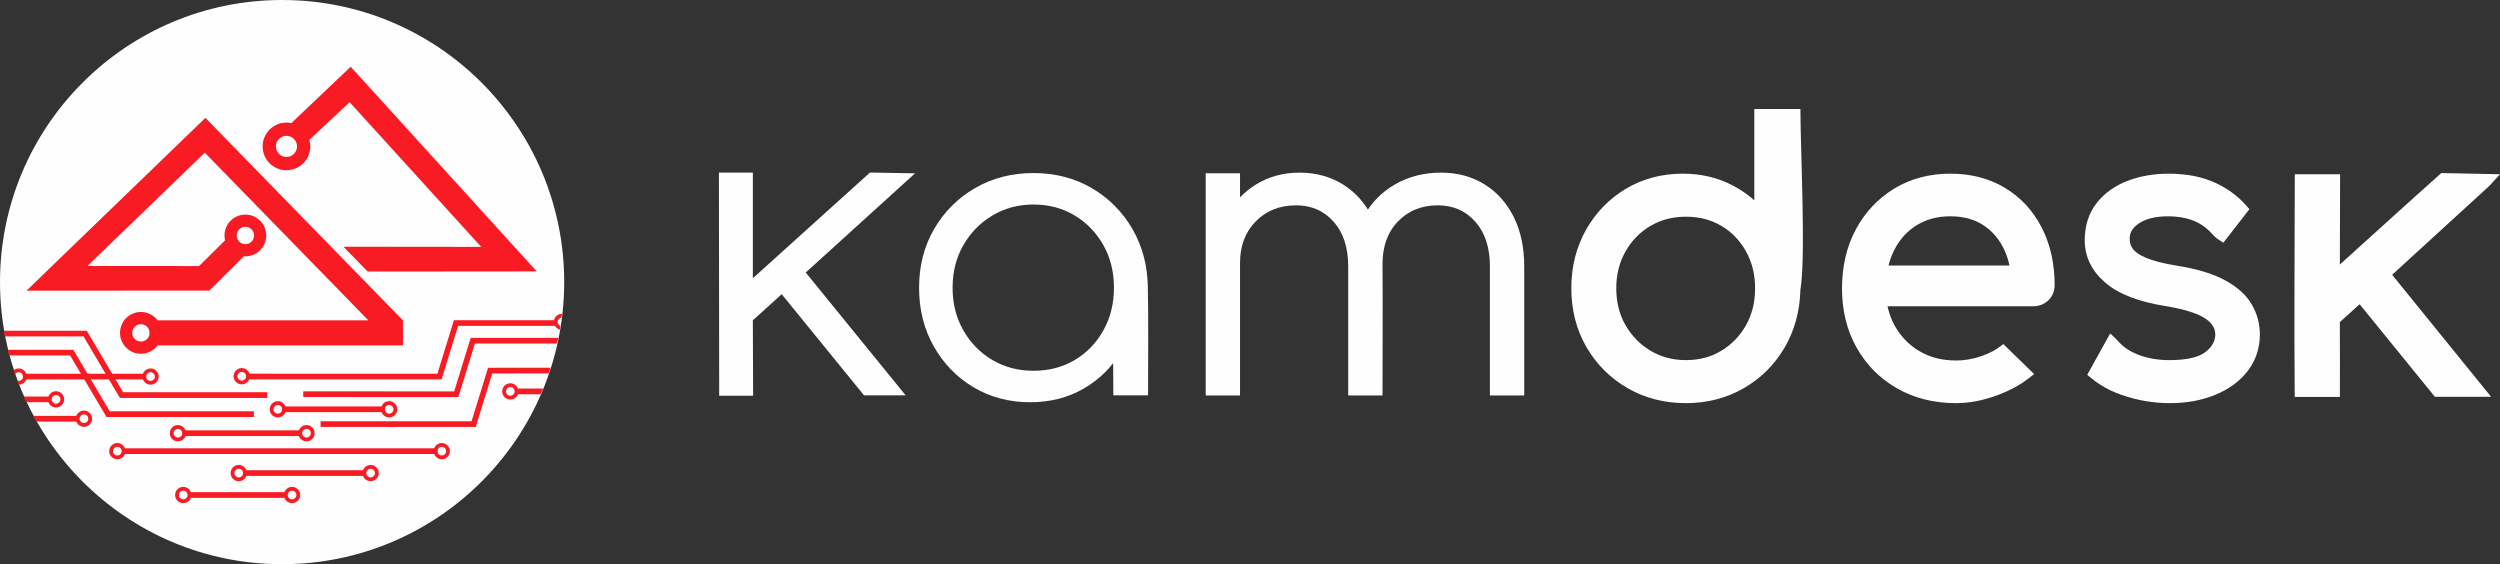 <?xml version="1.0" encoding="UTF-8"?>
<!DOCTYPE svg PUBLIC "-//W3C//DTD SVG 1.1//EN" "http://www.w3.org/Graphics/SVG/1.1/DTD/svg11.dtd">
<!-- Creator: CorelDRAW 2021.5 -->
<svg xmlns="http://www.w3.org/2000/svg" xml:space="preserve" width="130.751mm" height="29.508mm" version="1.1" style="shape-rendering:geometricPrecision; text-rendering:geometricPrecision; image-rendering:optimizeQuality; fill-rule:evenodd; clip-rule:evenodd"
viewBox="0 0 13077.5 2951.35"
 xmlns:xlink="http://www.w3.org/1999/xlink"
 xmlns:xodm="http://www.corel.com/coreldraw/odm/2003">
 <rect x="0" y="0" width="13077.5" height="2951.35" fill="#333333" stroke="none"/>
 <defs>
  <style type="text/css">
   <![CDATA[
    .fil1 {fill:#FEFEFE}
    .fil2 {fill:#F91B24}
    .fil0 {fill:#FEFEFE}
   ]]>
  </style>
 </defs>
 <g id="Слой_x0020_1">
  <g id="_2411087159520">
   <path class="fil0" d="M12239.82 1383.77c176.82,-159.44 352.98,-320.18 530.75,-478.46l306.94 6.06 -51.59 56.73 -6.02 6.14 -506.49 463.18 517.66 638.26 -294.14 0 -393.62 -484.27 -103.65 93.64c0.23,130.41 1.42,260.95 0.31,391.36l-236.2 0c-3.54,-387.78 -0.08,-776.9 0.36,-1164.82l236.91 0 -1.21 472.19 0 -0.01zm-3421.03 725.08c-55.9,0 -109.55,-6.59 -160.74,-19.75 -51.31,-13.21 -99.63,-32.95 -144.89,-59.15 -22.54,-13.05 -43.99,-27.38 -64.22,-42.84 -20.58,-15.74 -39.75,-32.49 -57.42,-50.17 -17.68,-17.67 -34.43,-36.84 -50.17,-57.42 -15.47,-20.21 -29.8,-41.68 -42.88,-64.26 -13.24,-22.86 -24.81,-46.38 -34.62,-70.49 -9.88,-24.3 -18.15,-49.33 -24.68,-74.96 -6.49,-25.5 -11.4,-51.95 -14.69,-79.2 -3.26,-27.1 -4.91,-54.8 -4.91,-82.97 0,-27.82 1.61,-55.19 4.79,-82.05 3.19,-26.86 8,-53.03 14.31,-78.41 6.26,-25.05 14.27,-49.86 24.01,-74.36 9.76,-24.57 20.94,-48.05 33.46,-70.26 12.57,-22.32 26.5,-43.79 41.71,-64.25 15.14,-20.37 31.42,-39.58 48.8,-57.47 17.12,-17.67 35.71,-34.43 55.62,-50.16 19.82,-15.64 40.69,-30.04 62.38,-43 21.91,-13.11 44.79,-24.68 68.47,-34.67 23.77,-10.01 48.03,-18.3 72.65,-24.8 25.11,-6.63 50.76,-11.59 76.75,-14.84 26.11,-3.27 52.92,-4.91 80.23,-4.91 47.93,0 93.73,5.17 137.37,15.44 43.79,10.31 85.4,25.89 124.69,46.62 35.18,18.54 67.28,39.85 96.25,63.8l15.79 13.6 0 -477.88 241.13 0c0,215.88 29.26,774.25 -0.15,946.44 -0.73,28.17 -2.99,55.31 -6.71,81.31 -3.72,26.11 -9.14,51.99 -16.09,77.44 -7.06,25.87 -15.54,50.5 -25.27,73.74 -10.02,23.89 -21.62,47.07 -34.69,69.46 -12.82,21.97 -27.17,43.27 -42.96,63.76 -15.42,20.03 -32.12,39 -49.97,56.75 -17.9,17.81 -36.93,34.39 -56.94,49.63 -19.85,15.1 -41.25,29.28 -63.99,42.39 -45.04,25.92 -92.91,45.43 -143.51,58.37 -50.71,13.01 -103.73,19.52 -158.94,19.52l0.01 0zm0 -225.12c17.7,0 34.85,-1.05 51.33,-3.11 16.65,-2.07 32.61,-5.14 47.79,-9.18 15.5,-4.1 30.41,-9.2 44.52,-15.18 13.88,-5.88 27.86,-13.08 41.74,-21.46 13.71,-8.27 26.66,-17.23 38.7,-26.81 12.19,-9.68 23.65,-20.07 34.29,-31.05 10.85,-11.22 20.94,-23.13 30.21,-35.61 9.19,-12.39 17.85,-25.81 25.93,-40.13 7.64,-13.32 14.55,-27.88 20.72,-43.54 6,-15.1 11.01,-30.66 14.91,-46.5 3.93,-15.95 6.94,-32.62 8.94,-49.94 1.98,-17.02 2.99,-34.93 2.99,-53.59 0,-18.21 -1,-35.77 -2.99,-52.64 -1.98,-17.2 -5.01,-33.73 -8.94,-49.65 -3.92,-15.75 -8.91,-31.3 -14.91,-46.52 -5.99,-15.22 -12.94,-29.89 -20.76,-43.91 -7.88,-14.15 -16.61,-27.7 -26.07,-40.54 -9.24,-12.55 -19.27,-24.4 -30.03,-35.54 -10.43,-10.92 -21.83,-21.2 -34.03,-30.82 -12.29,-9.56 -25.18,-18.41 -38.63,-26.39 -13.52,-8.01 -27.52,-15.06 -41.85,-21.02 -14.59,-6.05 -29.5,-11.1 -44.56,-15.02 -15.06,-3.92 -31.06,-6.95 -47.81,-8.98 -16.6,-2.02 -33.77,-3.05 -51.49,-3.05 -17.36,0 -34.25,1.03 -50.52,3.05 -16.7,2.05 -32.59,5.08 -47.53,8.98 -15,3.92 -29.93,8.97 -44.6,15.06 -14.75,6.1 -28.89,13.12 -42.25,20.98 -13.67,8.04 -26.7,16.85 -38.98,26.42 -12.23,9.53 -23.89,19.92 -34.84,31.11 -10.93,11.14 -21.12,23.02 -30.49,35.54 -9.68,13.11 -18.58,26.64 -26.46,40.56 -8.04,14.13 -15.11,28.79 -21.17,43.85 -5.98,14.86 -11.01,30.37 -15.06,46.4 -4.08,16.21 -7.13,32.71 -9.15,49.49 -2.02,16.87 -3.05,34.47 -3.05,52.64 0,18.55 1.03,36.41 3.05,53.45 2.04,17.18 5.09,33.87 9.15,49.92 4.05,16.12 9.1,31.64 15.04,46.45 6.11,15.2 13.14,29.71 21.02,43.41 7.86,13.67 16.74,27.1 26.56,40.13 9.68,12.83 19.89,24.72 30.55,35.62 10.98,11.2 22.62,21.63 34.84,31.22 12.73,9.89 25.83,18.92 39.32,26.97 13.75,8.24 27.82,15.38 42.09,21.42 14.03,5.94 29.02,11.02 44.76,15.24 15.08,4.04 30.84,7.11 47.23,9.16 15.72,2.1 32.55,3.11 50.48,3.11l0.01 0zm1413.87 225.12c-28.35,0 -56.24,-1.61 -83.58,-4.79 -27.14,-3.13 -53.69,-7.94 -79.5,-14.31 -25.53,-6.3 -50.56,-14.33 -75,-24.03 -24.43,-9.68 -47.83,-20.9 -70.2,-33.62 -22.18,-12.6 -43.53,-26.68 -63.86,-42.14 -20.38,-15.48 -39.37,-32.1 -56.89,-49.69 -17.57,-17.7 -34.12,-36.79 -49.47,-57.19 -15.3,-20.19 -29.38,-41.71 -42.13,-64.34 -12.84,-22.82 -24.06,-46.4 -33.61,-70.57 -9.5,-24.22 -17.48,-49.31 -23.85,-75.22 -6.38,-25.9 -11.19,-52.51 -14.31,-79.67 -3.19,-27.39 -4.79,-55.31 -4.79,-83.64 0,-28.38 1.5,-56.46 4.51,-84.16 2.99,-27.52 7.46,-54.14 13.4,-79.75 5.94,-25.61 13.5,-50.72 22.62,-75.18 9.01,-24.19 19.62,-47.65 31.7,-70.19 12.13,-22.65 25.33,-43.99 39.53,-63.88 14.49,-20.29 30.14,-39.4 46.78,-57.13 16.57,-17.64 34.51,-34.27 53.67,-49.81 19.12,-15.52 39.38,-29.78 60.53,-42.68 21.46,-13.09 43.79,-24.58 66.83,-34.39 23.08,-9.8 47,-18.01 71.6,-24.5 24.78,-6.56 50.14,-11.46 75.97,-14.67 25.97,-3.23 52.68,-4.85 80.01,-4.85 26.8,0 53.08,1.56 78.63,4.65 25.27,3.07 50.12,7.78 74.43,14.09 23.94,6.22 47.19,14.12 69.63,23.58 22.67,9.54 44.27,20.6 64.72,33.08 20.34,12.43 39.79,26.26 58.19,41.37 18.47,15.15 35.6,31.35 51.32,48.49 15.83,17.27 30.64,35.93 44.28,55.76 13.6,19.79 26.05,40.74 37.2,62.69 11.22,22.11 21.02,44.92 29.34,68.28 8.16,22.88 15.1,47.08 20.72,72.39 5.57,24.89 9.72,50.46 12.45,76.52 2.81,26.62 4.22,53.43 4.22,80.27 0,7.7 -0.65,15.24 -1.94,22.58 -1.31,7.48 -3.36,14.71 -6.06,21.61 -2.81,7.25 -6.39,14.02 -10.57,20.21 -4.35,6.36 -9.28,12.17 -14.72,17.32 -5.31,5.05 -11.24,9.62 -17.7,13.6 -6.33,3.92 -13,7.2 -19.95,9.74 -6.53,2.43 -13.69,4.33 -21.31,5.58 -7.46,1.26 -14.94,1.9 -22.29,1.9l-759.52 0 2.83 12.64c3.88,15.84 8.88,31.5 14.9,46.84 5.86,14.93 12.82,29.46 20.72,43.54 7.42,13.41 16.17,26.73 25.97,39.88 9.18,12.45 19.26,24.22 30.09,35.3 10.87,11.06 22.43,21.39 34.63,30.88 12.75,9.8 25.75,18.65 38.96,26.39 13.18,7.73 27.35,14.72 42.35,20.82 14.29,5.93 29.58,10.94 45.83,15.06 15.89,4.06 32.41,7.1 49.47,9.14 16.96,2.02 34.74,3.05 53.23,3.05 10.84,0 21.69,-0.47 32.45,-1.41 11.22,-0.93 22.14,-2.35 32.78,-4.18 11.3,-1.94 22.29,-4.3 32.83,-7.01 10.41,-2.63 21.57,-6.03 33.52,-10.11 10.82,-3.7 21.35,-7.74 31.42,-12.05 10.17,-4.38 19.53,-8.87 27.97,-13.4 6.16,-3.32 11.82,-6.61 16.91,-9.8 5.24,-3.32 10.31,-6.79 15.11,-10.35l23.85 -17.66 160.96 157.02 -31.72 24.53c-10.55,8.15 -21.17,15.73 -31.66,22.58 -10.35,6.76 -21.89,13.67 -34.49,20.64 -15.1,8.36 -31.04,16.31 -47.63,23.76 -16.44,7.37 -33.69,14.37 -51.62,20.84 -36.31,13.17 -72,23.08 -106.9,29.66 -35.5,6.69 -70.16,10.06 -103.79,10.06l0.01 0.01zm-354.01 -719.78l632.92 0c-3.07,-14.7 -6.93,-29.04 -11.5,-42.86 -5.13,-15.16 -10.85,-29.42 -17.16,-42.62 -6.81,-14.01 -14.03,-26.94 -21.63,-38.68 -7.82,-12.04 -16.37,-23.4 -25.53,-33.98 -9.05,-10.43 -18.85,-20.2 -29.27,-29.2 -10.37,-8.96 -21.55,-17.3 -33.46,-24.94 -11.73,-7.54 -23.96,-14.11 -36.62,-19.65 -12.63,-5.52 -26.11,-10.27 -40.33,-14.07 -14.11,-3.8 -29,-6.69 -44.5,-8.63 -15.56,-1.92 -31.94,-2.91 -48.94,-2.91 -17.95,0 -34.62,0.99 -49.94,2.91 -16.09,2.14 -31.52,5.16 -46.25,9.12 -14.88,4 -29.06,8.95 -42.34,14.73 -13.62,5.92 -26.72,12.84 -39.2,20.66 -12.87,8.1 -24.9,16.82 -35.95,26.15 -11.15,9.35 -21.66,19.59 -31.44,30.57 -9.66,10.79 -18.75,22.61 -27.22,35.25 -8.33,12.43 -16.05,25.87 -23.12,40.17 -7.18,14.53 -13.41,29.36 -18.58,44.29 -3.68,10.61 -6.99,21.87 -9.94,33.69zm1469.53 719.78c-20.67,0 -41.46,-0.91 -62.3,-2.67 -20.41,-1.75 -41.22,-4.44 -62.34,-8.02 -20.14,-3.42 -40.8,-7.88 -61.8,-13.28 -20.62,-5.3 -41.23,-11.52 -61.62,-18.55 -20.84,-7.02 -40.8,-15.16 -59.72,-24.18 -18.75,-8.97 -36.91,-19.06 -54.38,-30.21 -8.91,-5.69 -16.69,-10.97 -23.26,-15.74 -7.56,-5.48 -14.98,-11.24 -22.13,-17.14l-22.26 -18.41 120.16 -216.58 32.64 31.36c2.2,2.23 4.93,4.67 6.81,7.08 6.87,8.02 14.19,15.5 21.89,22.32 8.39,7.38 16.89,13.99 25.44,19.79 9.1,6.16 18.92,11.96 29.28,17.24 10.11,5.19 21.24,10.09 33.3,14.67 11.68,4.43 23.95,8.41 36.7,11.83 12.75,3.45 25.73,6.32 38.89,8.55 13.08,2.22 26.87,3.96 41.23,5.13 13.92,1.13 28.45,1.7 43.5,1.7 45.92,0 85.06,-3.82 117.32,-11.42 30.09,-7.08 53.83,-17.36 71.09,-30.71 8.71,-6.73 16.46,-13.89 23.15,-21.41 6.28,-7.03 11.5,-14.33 15.62,-21.79 4.02,-7.13 7.06,-14.65 9.18,-22.57 2.12,-7.83 3.35,-15.83 3.65,-23.85 -0.1,-8.72 -1.03,-16.7 -2.85,-23.85 -1.92,-7.24 -4.79,-14.28 -8.59,-20.97 -4.1,-7.03 -9.15,-13.76 -15.14,-19.99 -6.58,-6.85 -14.35,-13.38 -23.2,-19.5 -9.24,-6.39 -20.47,-12.65 -33.46,-18.66 -13.5,-6.26 -28.81,-12.18 -45.73,-17.68 -17.56,-5.7 -37,-11.06 -58.2,-15.99 -21.97,-5.09 -45.25,-9.7 -69.84,-13.8 -35.41,-5.66 -68.05,-12.23 -97.85,-19.71 -30.57,-7.7 -59.05,-16.54 -85.34,-26.48 -26.88,-10.15 -51.35,-21.44 -73.22,-33.76 -22.15,-12.45 -42.35,-26.44 -60.4,-41.81 -17.99,-15.3 -33.68,-31.24 -46.9,-47.69 -13.65,-16.96 -25.13,-34.82 -34.31,-53.37 -9.3,-18.84 -16.31,-38.44 -20.96,-58.73 -4.67,-20.41 -7.02,-41.32 -7.02,-62.65 0,-18.71 1.32,-37.06 3.88,-54.94 2.61,-18.12 6.53,-35.31 11.63,-51.48 5.49,-16.85 12.12,-32.71 19.9,-47.44 7.89,-15 17.21,-29.28 27.93,-42.76 10.19,-12.82 21.38,-24.98 33.4,-36.35 11.84,-11.16 24.66,-21.65 38.35,-31.36 13.34,-9.46 27.76,-18.25 43.16,-26.32 15.04,-7.98 30.94,-15.1 47.55,-21.36 16.5,-6.23 33.28,-11.65 50.18,-16.21 16.86,-4.55 34.33,-8.39 52.24,-11.46 18.01,-3.06 36.21,-5.4 54.4,-6.88 18.58,-1.53 37.44,-2.3 56.38,-2.3 22.68,0 45.61,1.07 68.65,3.21 23,2.11 44.5,5.16 64.41,9.12 20.64,4.1 40.8,9.34 60.34,15.7 19.45,6.31 38.15,13.73 55.96,22.16 17.22,8.16 34.05,17.3 50.34,27.34 15.46,9.35 30.71,20.07 45.67,31.89 10.99,8.67 21.1,17.4 30.33,26.09 9.38,8.86 18.59,18.38 27.52,28.51l19.12 21.63 -136.31 175.67 -26.87 -17.7c-4.97,-3.26 -9.54,-6.71 -13.66,-10.23 -3.94,-3.38 -8.07,-7.46 -12.31,-12.07l-0.69 -0.68c-7.27,-8.41 -14.97,-16.4 -22.98,-23.87 -7.91,-7.36 -16.03,-14.09 -24.27,-20.12 -8.09,-5.92 -16.72,-11.46 -25.79,-16.55 -9.18,-5.17 -18.32,-9.6 -27.31,-13.28 -9.2,-3.76 -19.16,-7.19 -29.74,-10.17 -10.53,-2.97 -21.39,-5.49 -32.58,-7.45 -11.35,-2.01 -23.26,-3.56 -35.6,-4.57 -12.15,-1 -24.92,-1.52 -38.23,-1.52 -33.06,0 -62.53,3.28 -88.33,9.85 -24.76,6.28 -46.17,15.58 -64.02,27.76 -8.63,5.91 -16.13,12.06 -22.32,18.39 -5.91,6.02 -10.72,12.25 -14.46,18.68 -3.63,6.08 -6.3,12.47 -8.08,19.24 -1.76,6.65 -2.65,13.97 -2.65,21.83 0,5.92 0.37,11.38 1.07,16.26 0.69,4.89 1.78,9.64 3.18,14.17 1.31,4.22 3.07,8.47 5.17,12.63 2.2,4.32 4.67,8.37 7.32,11.98 2.6,3.54 5.91,7.2 9.76,10.82 4.37,4.12 9.18,8.02 14.33,11.6 5.8,4.04 12.37,8.06 19.61,11.93 8.04,4.24 16.26,8.22 24.68,11.78 9.13,3.84 19.26,7.6 30.34,11.22 12.11,3.96 24.48,7.58 37.02,10.81 13.18,3.38 27.87,6.76 44.01,10.05 15.55,3.17 32.35,6.26 50.24,9.17 52.26,8.37 98.98,18.74 139.96,31.02 42.21,12.63 79.12,27.54 110.62,44.54 15.87,8.57 30.68,17.56 44.28,26.9 13.67,9.34 26.46,19.34 38.31,29.82 11.97,10.53 22.78,21.59 32.43,33.12 9.52,11.36 18.07,23.46 25.55,36.25 7.09,12.07 13.38,24.56 18.76,37.36 5.55,13.11 10.08,26.12 13.52,38.92 3.45,12.77 6.12,26.32 7.96,40.48 1.84,14.45 2.79,28.38 2.79,41.82 0,17.21 -1.39,34.62 -4.1,52.08 -2.67,17.06 -6.69,33.64 -11.99,49.59 -5.37,16.25 -12.07,31.79 -20.05,46.64 -8.1,14.96 -17.41,29.32 -27.88,42.8 -10.49,13.54 -21.95,26.3 -34.31,38.25 -12.27,11.83 -25.57,23 -39.81,33.4 -14.65,10.61 -29.76,20.26 -45.24,28.8 -15.41,8.5 -32.23,16.51 -50.3,23.95 -17.35,7.15 -35.71,13.52 -54.89,19.04 -19.69,5.68 -39.1,10.26 -58.1,13.64 -20.72,3.58 -41.3,6.31 -61.7,8.04 -21.08,1.76 -42.68,2.67 -64.67,2.67l0.01 0z"/>
   <path class="fil1" d="M7793.87 2068.81c-0.15,-2.31 -0.23,-4.66 -0.23,-7.06l0 -668.56c0,-49.41 -6.42,-93.65 -19.25,-132.64 -12.74,-38.76 -31.87,-72.44 -57.28,-100.98 -25.42,-28.51 -54.46,-49.9 -86.98,-64.1 -32.54,-14.21 -68.85,-21.33 -108.82,-21.33 -42.85,0 -81.78,7.16 -116.74,21.43 -34.83,14.19 -65.89,35.65 -93.06,64.19 -27.14,28.51 -47.38,61.84 -60.6,99.86 -12.74,36.58 -19.08,77.65 -18.98,123.1 1.89,207.07 0.11,471.89 0.07,679.03 0,2.39 -0.07,4.74 -0.21,7.06l-179.08 0c-0.15,-2.31 -0.24,-4.66 -0.24,-7.06l0 -668.56c0,-98.52 -25.54,-176.41 -76.55,-233.62 -25.4,-28.49 -54.43,-49.9 -86.95,-64.08 -32.55,-14.21 -68.86,-21.35 -108.83,-21.35 -42.91,0 -81.95,6.97 -117.05,20.91 -35.06,13.91 -66.37,34.85 -93.88,62.68 -27.5,27.84 -48.18,59.95 -61.92,96.25 -13.81,36.4 -20.72,77.16 -20.72,122.21l0 685.56c0,2.39 -0.06,4.74 -0.21,7.06l-179.1 0c-0.15,-2.31 -0.21,-4.66 -0.21,-7.06l0 -1150.2 0.1 -4.98 179.32 0 0.1 4.98 0 120.81c25.29,-26.42 53.85,-49.31 85.55,-68.6 66.42,-40.41 141.45,-60.64 225.01,-60.64 85,0 160.4,20.23 226.11,60.64 32.88,20.28 62.18,44.68 87.77,73.16 16.24,18.09 31.07,37.88 44.44,59.34 14.61,-21.53 30.8,-41.42 48.5,-59.57 27.8,-28.51 59.36,-52.88 94.67,-73.05 35.29,-20.17 73.01,-35.33 112.98,-45.41 39.95,-10.05 82.2,-15.11 126.71,-15.11 85,0 160.4,20.23 226.1,60.64 32.88,20.28 62.18,44.68 87.78,73.16 25.54,28.45 47.56,61.09 65.95,97.87 18.37,36.74 32.19,76.7 41.32,119.76 9.13,43.06 13.72,89.3 13.72,138.65l0 668.56c0,2.39 -0.06,4.74 -0.21,7.06l-179.08 0 0 -0.01z"/>
   <path class="fil1" d="M5389.09 2104.13c-110.43,0 -209.54,-26.23 -297.16,-78.67 -43.75,-26.15 -83.01,-57.14 -117.62,-92.85 -34.66,-35.73 -64.74,-76.22 -90.18,-121.4 -25.49,-45.28 -44.63,-93.39 -57.33,-144.26 -12.72,-50.9 -19.1,-104.69 -19.1,-161.22 0,-114.64 26.21,-217.25 78.61,-307.68 52.38,-90.42 123.81,-161.85 214.2,-214.23 45.18,-26.15 93.34,-45.83 144.33,-58.95 50.95,-13.07 104.73,-19.64 161.26,-19.64 56.51,0 110.23,6.57 160.97,19.64 50.84,13.12 98.75,32.8 143.57,58.95 44.76,26.13 85,57.14 120.53,92.89 35.56,35.71 66.44,76.2 92.58,121.34 26.18,45.15 46.04,93.48 59.49,144.8 12.95,49.36 20.02,101.61 21.12,156.63 3.36,167.24 1.19,394 1.17,561.6 0,2.39 -0.06,4.74 -0.21,7.06l-181.2 0c-0.15,-2.31 -0.23,-4.66 -0.23,-7.06l-1.05 -161.14c-12.97,16.48 -26.82,32.08 -41.57,46.82 -32.73,32.68 -69.75,61.1 -111,85.14 -41.3,24.06 -85.46,42.14 -132.37,54.19 -46.9,12.02 -96.53,18.04 -148.8,18.04zm17 -164.66c40.41,0 78.65,-4.7 114.55,-14.06 35.88,-9.34 69.65,-23.42 101.19,-42.13 31.55,-18.7 59.87,-41.07 84.83,-66.88 25,-25.86 46.75,-55.36 65.16,-88.36 18.41,-33.01 32.25,-68.04 41.44,-105.01 9.19,-37 13.81,-76.13 13.81,-117.3 0,-41.86 -4.62,-81.44 -13.81,-118.62 -9.21,-37.23 -23.02,-72.14 -41.4,-104.69 -18.38,-32.61 -40.16,-61.93 -65.2,-87.86 -24.93,-25.81 -53.28,-48.32 -84.89,-67.42 -31.53,-19.04 -65.29,-33.41 -101.17,-42.91 -35.92,-9.55 -74.12,-14.34 -114.51,-14.34 -39.68,0 -77.41,4.79 -113.17,14.32 -35.77,9.55 -69.65,23.88 -101.5,42.93 -31.95,19.1 -60.64,41.63 -86,67.48 -25.36,25.88 -47.45,55.19 -66.21,87.86 -18.7,32.56 -32.8,67.51 -42.16,104.65 -9.35,37.2 -14.08,76.76 -14.08,118.6 0,41.15 4.7,80.27 14.08,117.28 9.35,36.99 23.43,72 42.18,104.96 18.76,33.02 40.85,62.51 66.19,88.35 25.35,25.86 54.05,48.25 85.94,66.96 31.87,18.7 65.75,32.77 101.5,42.13 35.82,9.38 73.53,14.06 113.23,14.06z"/>
   <polygon class="fil1" points="3938.11,1455.49 4545.84,907.04 4550.88,902.64 4786.83,906.61 4214.79,1425.44 4737.33,2067.97 4519.7,2067.97 4089.06,1539.02 3938.11,1675.41 3939.5,2068.71 3939.5,2070.06 3762.09,2070.06 3762.09,2068.71 3760.69,902.87 3938.11,902.87 "/>
   <path class="fil1" d="M1475.68 0c814.98,0 1475.66,660.68 1475.66,1475.67 0,815 -660.68,1475.68 -1475.66,1475.68 -815,0 -1475.68,-660.68 -1475.68,-1475.68 0,-814.99 660.68,-1475.67 1475.68,-1475.67z"/>
   <path class="fil2" d="M253.46 1409.46l821.06 -792.91 1033.22 1059.17 0.49 131.05 -1283.71 0 -2.21 2.86c-2.64,3.29 -5.3,6.26 -7.96,8.92l-0.05 0c-10.05,10.05 -22.08,18.16 -35.51,23.7 -12.92,5.35 -27.04,8.31 -41.76,8.31 -14.73,0 -28.87,-2.96 -41.81,-8.31 -13.37,-5.56 -25.4,-13.69 -35.44,-23.7l-0.06 -0.06c-10,-10.02 -18.12,-22.06 -23.67,-35.44 -5.38,-12.92 -8.33,-27.06 -8.33,-41.81 0,-14.71 2.95,-28.82 8.31,-41.76 5.55,-13.38 13.67,-25.45 23.69,-35.48l0.06 -0.06c10.03,-10.03 22.06,-18.14 35.46,-23.68 12.92,-5.37 27.05,-8.35 41.79,-8.35 14.71,0 28.84,2.98 41.76,8.33 13.42,5.54 25.45,13.67 35.51,23.7l0.05 0c2.49,2.48 5.17,5.49 7.94,8.96l2.23 2.8 1102.27 0 -855.4 -877.11 -613.9 592.65 583.8 0.45 135.92 -134.5c-0.63,-2.6 -1.16,-5.24 -1.59,-7.9 -0.95,-5.85 -1.44,-11.72 -1.44,-17.51 0,-14.71 2.96,-28.83 8.31,-41.77 5.54,-13.38 13.67,-25.44 23.7,-35.48l0.06 -0.08c10.02,-10 22.04,-18.12 35.44,-23.65 12.92,-5.4 27.06,-8.35 41.8,-8.35 14.72,0 28.83,2.95 41.77,8.31 13.38,5.55 25.45,13.67 35.5,23.69l0.06 0.08c10.03,10.03 18.14,22.08 23.69,35.48 5.36,12.94 8.32,27.05 8.32,41.77 0,14.73 -2.96,28.88 -8.32,41.8 -5.57,13.38 -13.67,25.41 -23.69,35.45l-0.06 0.05c-10.04,10.05 -22.1,18.16 -35.5,23.7 -12.94,5.36 -27.04,8.31 -41.77,8.31 -2.34,0 -4.9,-0.1 -7.62,-0.27l-0.22 -0.02 -181.25 179.36c-318.56,0.27 -637.12,0.21 -955.7,0.27l114.77 -110.98zm527.96 341.68l0 -19.77c-0.86,-3.94 -2.28,-7.74 -4.18,-11.31 -2.09,-3.96 -4.83,-7.64 -8.08,-10.91 -4.25,-4.23 -9.24,-7.62 -14.69,-9.89 -5.34,-2.18 -11.23,-3.38 -17.43,-3.38 -6.23,0 -12.11,1.2 -17.39,3.38 -5.46,2.27 -10.46,5.66 -14.7,9.89 -4.23,4.23 -7.64,9.24 -9.88,14.69 -2.19,5.34 -3.41,11.21 -3.41,17.41 0,6.25 1.22,12.14 3.41,17.41 2.24,5.45 5.65,10.45 9.88,14.69 4.24,4.23 9.24,7.62 14.7,9.89 5.28,2.15 11.16,3.38 17.39,3.38 6.2,0 12.09,-1.2 17.37,-3.38 5.51,-2.27 10.5,-5.66 14.75,-9.89 6.03,-6.05 10.36,-13.71 12.25,-22.22l0.01 0.01zm534.2 -551.47c-4.24,-4.23 -9.24,-7.62 -14.69,-9.88 -5.34,-2.19 -11.21,-3.39 -17.41,-3.39 -6.24,0 -12.11,1.2 -17.41,3.39 -5.45,2.26 -10.44,5.65 -14.69,9.88 -4.22,4.24 -7.62,9.22 -9.89,14.7 -2.18,5.32 -3.39,11.2 -3.39,17.41 0,6.24 1.23,12.13 3.39,17.41 2.27,5.45 5.67,10.44 9.89,14.67 4.25,4.26 9.24,7.64 14.69,9.89 5.3,2.19 11.17,3.41 17.41,3.41 6.21,0 12.08,-1.2 17.38,-3.41 5.51,-2.25 10.49,-5.63 14.73,-9.89 4.23,-4.23 7.64,-9.22 9.89,-14.67 2.18,-5.28 3.4,-11.17 3.4,-17.41 0,-6.21 -1.22,-12.08 -3.4,-17.35 -2.25,-5.52 -5.66,-10.52 -9.89,-14.76l-0.01 0zm182.87 -558.54c5.67,0 11.44,0.44 17.25,1.23 2.86,0.39 5.67,0.88 8.45,1.47l310.31 -294.84 10.18 11.23c253.89,279.56 507.97,558.95 762.04,838.31l201.22 221.27 -33.58 0c-145.23,0.06 -264.37,0.21 -380.65,0.35 -167.51,0.2 -331.84,0.41 -464.06,0.41l-6.22 0 -126.55 -129.95 35.23 0c228.27,0 456.63,0.63 684.93,0.73l-688.13 -756.93 -210.48 197.36c1.11,3.9 2.03,7.87 2.76,11.89 1.32,7.43 2.03,14.87 2.03,22.22 0,16.8 -3.37,32.9 -9.47,47.65 -6.37,15.35 -15.64,29.12 -27.07,40.55 -11.42,11.42 -25.17,20.68 -40.54,27.04 -14.73,6.11 -30.85,9.47 -47.65,9.47 -16.79,0 -32.89,-3.36 -47.64,-9.47 -15.36,-6.36 -29.14,-15.62 -40.56,-27.04 -11.43,-11.43 -20.68,-25.2 -27.05,-40.55 -6.1,-14.75 -9.47,-30.85 -9.47,-47.65 0,-16.8 3.37,-32.9 9.47,-47.67 6.37,-15.36 15.62,-29.12 27.05,-40.54 11.42,-11.42 25.2,-20.68 40.56,-27.04 14.75,-6.11 30.85,-9.5 47.64,-9.5zm39.05 85.68c-5.12,-5.12 -11.2,-9.24 -17.92,-12.01 -6.42,-2.68 -13.57,-4.16 -21.13,-4.16 -7.55,0 -14.7,1.48 -21.12,4.14 -6.71,2.79 -12.8,6.91 -17.92,12.03 -5.12,5.12 -9.24,11.21 -12.04,17.93 -2.65,6.42 -4.13,13.57 -4.13,21.13 0,7.56 1.48,14.71 4.11,21.11 2.82,6.72 6.94,12.83 12.06,17.95 5.12,5.12 11.21,9.23 17.92,12.01 6.42,2.68 13.57,4.16 21.12,4.16 7.56,0 14.71,-1.48 21.13,-4.14 6.72,-2.8 12.8,-6.91 17.92,-12.03 5.12,-5.12 9.24,-11.23 12.04,-17.95 2.66,-6.4 4.13,-13.55 4.13,-21.11 0,-7.56 -1.47,-14.71 -4.11,-21.13 -2.82,-6.72 -6.94,-12.82 -12.06,-17.93z"/>
   <path class="fil2" d="M24.78 1759.74c-1.91,-9.87 -3.76,-19.76 -5.47,-29.69l434.43 -0.15 190.37 321.77 753.98 0 0 29.79 -770.9 0 -190.45 -321.89 -411.94 0.16 -0.01 0.01z"/>
   <path class="fil2" d="M47.78 1859.51c-2.64,-9.85 -5.16,-19.74 -7.61,-29.67l343.54 -0.15 190.37 321.79 753.99 0 0 29.79 -770.91 0 -190.43 -321.89 -318.95 0.12 0 0.01z"/>
   <polygon class="fil2" points="2913.35,1704.52 2396.31,1704.72 2309.93,1984.67 1291.45,1984.47 1291.45,1954.81 2288,1955.01 2374.39,1675.03 2913.35,1674.85 "/>
   <path class="fil2" d="M2920.36 1767.24c-1.99,9.94 -4.08,19.84 -6.26,29.7l-429.97 0.13 -86.38 279.95 -811.51 -0.17 0 -29.68 789.57 0.18 86.39 -279.95 458.15 -0.16z"/>
   <path class="fil2" d="M2880.07 1923.68c-3.15,9.94 -6.36,19.83 -9.71,29.69l-295.43 0.1 -86.37 279.95 -811.52 -0.18 0 -29.69 789.59 0.2 86.37 -279.95 327.07 -0.12z"/>
   <polygon class="fil2" points="1478.28,2126.11 2013.12,2126.11 2013.12,2155.89 1478.28,2155.89 "/>
   <polygon class="fil2" points="955.8,2251.21 1575.27,2251.21 1575.27,2281.01 955.8,2281.01 "/>
   <polygon class="fil2" points="638.33,2345.07 2288.34,2345.07 2288.34,2374.86 638.33,2374.86 "/>
   <polygon class="fil2" points="1275.61,2459.78 1913.11,2459.78 1913.11,2489.57 1275.61,2489.57 "/>
   <polygon class="fil2" points="985.2,2574.47 1501.3,2574.47 1501.3,2604.24 985.2,2604.24 "/>
   <polygon class="fil2" points="124.47,1955.01 761.96,1955.01 761.96,1984.77 124.47,1984.77 "/>
   <path class="fil2" d="M137.14 2103.95c-4.63,-9.87 -9.18,-19.8 -13.61,-29.79l139.49 0 0 29.79 -125.87 0z"/>
   <path class="fil2" d="M189.59 2205.24c-5.62,-9.86 -11.11,-19.77 -16.49,-29.79l235.8 0 0 29.79 -219.31 0z"/>
   <path class="fil2" d="M2840.74 2032.5c-4.06,9.99 -8.2,19.91 -12.49,29.79l-132.12 0 0 -29.79 144.62 0z"/>
   <path class="fil2" d="M2939.83 1641.26c-0.75,6.67 -1.46,13.33 -2.29,19.99 -5.29,0.55 -10.04,2.93 -13.61,6.5 -4.09,4.1 -6.63,9.77 -6.63,16.03 0,6.3 2.52,11.98 6.6,16.05 2.14,2.15 4.7,3.86 7.56,5.01l-3.29 19.81c-6.97,-2.03 -13.22,-5.79 -18.22,-10.79 -7.74,-7.74 -12.51,-18.38 -12.51,-30.09 0,-11.72 4.77,-22.35 12.47,-30.06 7.64,-7.65 18.24,-12.43 29.93,-12.47z"/>
   <path class="fil2" d="M2035.71 2098.47c11.72,0 22.34,4.77 30.05,12.45 7.74,7.74 12.51,18.36 12.51,30.08 0,11.74 -4.77,22.4 -12.47,30.09 -7.7,7.7 -18.32,12.45 -30.09,12.45 -11.68,0 -22.32,-4.76 -30.02,-12.45 -7.74,-7.76 -12.51,-18.38 -12.51,-30.09 0,-11.73 4.77,-22.37 12.47,-30.08 7.68,-7.68 18.31,-12.45 30.06,-12.45zm16.06 26.47c-4.1,-4.09 -9.77,-6.62 -16.06,-6.62 -6.24,0 -11.93,2.55 -16.03,6.64 -4.1,4.1 -6.64,9.77 -6.64,16.03 0,6.29 2.52,11.98 6.6,16.04 4.12,4.11 9.79,6.63 16.07,6.63 6.27,0 11.94,-2.52 16.06,-6.63 4.09,-4.1 6.63,-9.77 6.63,-16.04 0,-6.26 -2.54,-11.94 -6.63,-16.05z"/>
   <path class="fil2" d="M1453.43 2098.47c11.7,0 22.34,4.77 30.03,12.45 7.74,7.74 12.5,18.36 12.5,30.08 0,11.74 -4.76,22.4 -12.46,30.09 -7.68,7.7 -18.32,12.45 -30.07,12.45 -11.7,0 -22.33,-4.76 -30.05,-12.45 -7.74,-7.76 -12.5,-18.38 -12.5,-30.09 0,-11.73 4.76,-22.37 12.47,-30.08 7.68,-7.68 18.33,-12.45 30.08,-12.45zm16.05 26.47c-4.09,-4.09 -9.79,-6.62 -16.05,-6.62 -6.26,0 -11.94,2.55 -16.05,6.64 -4.1,4.1 -6.64,9.77 -6.64,16.03 0,6.29 2.54,11.98 6.62,16.04 4.1,4.11 9.77,6.63 16.07,6.63 6.26,0 11.94,-2.52 16.03,-6.63 4.1,-4.1 6.64,-9.77 6.64,-16.04 0,-6.26 -2.54,-11.94 -6.62,-16.05z"/>
   <path class="fil2" d="M930.71 2223.57c11.72,0 22.33,4.77 30.05,12.45 7.72,7.74 12.48,18.35 12.48,30.08 0,11.74 -4.76,22.4 -12.45,30.09 -7.7,7.7 -18.33,12.47 -30.08,12.47 -11.7,0 -22.32,-4.77 -30.05,-12.47 -7.74,-7.76 -12.48,-18.38 -12.48,-30.09 0,-11.73 4.74,-22.37 12.44,-30.08 7.7,-7.68 18.34,-12.45 30.09,-12.45zm16.05 26.47c-4.1,-4.08 -9.79,-6.62 -16.05,-6.62 -6.26,0 -11.94,2.54 -16.03,6.64 -4.1,4.1 -6.66,9.77 -6.66,16.03 0,6.29 2.54,11.98 6.62,16.06 4.09,4.09 9.79,6.63 16.07,6.63 6.26,0 11.93,-2.54 16.03,-6.63 4.1,-4.1 6.64,-9.79 6.64,-16.06 0,-6.26 -2.52,-11.94 -6.62,-16.05z"/>
   <path class="fil2" d="M1264.62 1925.41c11.69,0 22.33,4.77 30.02,12.47 7.74,7.74 12.51,18.36 12.51,30.09 0,11.71 -4.77,22.37 -12.45,30.06 -7.7,7.7 -18.34,12.47 -30.08,12.47 -11.7,0 -22.34,-4.77 -30.05,-12.47 -7.74,-7.74 -12.51,-18.37 -12.51,-30.06 0,-11.74 4.77,-22.38 12.47,-30.09 7.68,-7.7 18.34,-12.47 30.09,-12.47zm16.04 26.47c-4.1,-4.07 -9.79,-6.61 -16.05,-6.61 -6.29,0 -11.96,2.54 -16.06,6.63 -4.09,4.12 -6.63,9.77 -6.63,16.06 0,6.28 2.54,11.94 6.59,16.03 4.12,4.11 9.79,6.64 16.1,6.64 6.26,0 11.93,-2.55 16.03,-6.64 4.09,-4.1 6.64,-9.79 6.64,-16.03 0,-6.29 -2.55,-11.98 -6.62,-16.08z"/>
   <path class="fil2" d="M1603.39 2223.57c11.72,0 22.33,4.77 30.04,12.45 7.72,7.74 12.51,18.35 12.51,30.08 0,11.74 -4.79,22.4 -12.47,30.09 -7.7,7.7 -18.33,12.47 -30.08,12.47 -11.68,0 -22.32,-4.77 -30.03,-12.47 -7.74,-7.76 -12.51,-18.38 -12.51,-30.09 0,-11.73 4.77,-22.37 12.47,-30.08 7.66,-7.68 18.32,-12.45 30.07,-12.45zm16.05 26.47c-4.1,-4.08 -9.77,-6.62 -16.05,-6.62 -6.27,0 -11.94,2.54 -16.04,6.64 -4.09,4.1 -6.63,9.77 -6.63,16.03 0,6.29 2.52,11.98 6.59,16.06 4.12,4.09 9.79,6.63 16.08,6.63 6.26,0 11.93,-2.54 16.05,-6.63 4.08,-4.1 6.64,-9.79 6.64,-16.06 0,-6.26 -2.54,-11.94 -6.64,-16.05z"/>
   <path class="fil2" d="M1248.94 2432.14c11.72,0 22.33,4.77 30.04,12.45 7.72,7.74 12.51,18.36 12.51,30.08 0,11.74 -4.79,22.38 -12.47,30.09 -7.7,7.7 -18.33,12.45 -30.08,12.45 -11.7,0 -22.32,-4.76 -30.05,-12.45 -7.72,-7.76 -12.49,-18.38 -12.49,-30.09 0,-11.73 4.77,-22.37 12.45,-30.08 7.7,-7.68 18.34,-12.45 30.09,-12.45zm16.05 26.47c-4.1,-4.09 -9.77,-6.62 -16.05,-6.62 -6.27,0 -11.94,2.55 -16.04,6.64 -4.09,4.1 -6.63,9.77 -6.63,16.03 0,6.29 2.52,11.98 6.6,16.04 4.09,4.11 9.78,6.64 16.07,6.64 6.26,0 11.93,-2.55 16.05,-6.64 4.1,-4.1 6.64,-9.77 6.64,-16.04 0,-6.28 -2.54,-11.94 -6.64,-16.05z"/>
   <path class="fil2" d="M958.52 2546.83c11.7,0 22.33,4.77 30.05,12.45 7.72,7.74 12.48,18.38 12.48,30.08 0,11.74 -4.76,22.4 -12.44,30.09 -7.71,7.7 -18.34,12.45 -30.09,12.45 -11.7,0 -22.34,-4.76 -30.05,-12.45 -7.74,-7.74 -12.48,-18.38 -12.48,-30.09 0,-11.73 4.74,-22.37 12.44,-30.08 7.69,-7.68 18.34,-12.45 30.09,-12.45zm16.05 26.47c-4.1,-4.07 -9.77,-6.62 -16.05,-6.62 -6.26,0 -11.94,2.55 -16.03,6.64 -4.12,4.1 -6.64,9.77 -6.64,16.03 0,6.31 2.52,11.98 6.6,16.04 4.09,4.13 9.77,6.65 16.07,6.65 6.26,0 11.94,-2.54 16.03,-6.65 4.1,-4.1 6.66,-9.77 6.66,-16.04 0,-6.26 -2.56,-11.94 -6.64,-16.05z"/>
   <path class="fil2" d="M97.81 2012.42c-2.75,-7.07 -5.45,-14.2 -8.11,-21.33 2.5,0.96 5.24,1.48 8.09,1.48 6.27,0 11.94,-2.54 16.06,-6.64 4.07,-4.1 6.63,-9.79 6.63,-16.05 0,-6.27 -2.54,-11.96 -6.63,-16.06 -4.1,-4.07 -9.77,-6.61 -16.06,-6.61 -6.26,0 -11.93,2.54 -16.03,6.63 -1.44,1.44 -2.64,3.06 -3.66,4.83 -2.48,-7.21 -4.89,-14.42 -7.27,-21.67 7.35,-6 16.74,-9.64 26.96,-9.64 11.72,0 22.34,4.77 30.05,12.47 7.72,7.74 12.51,18.36 12.51,30.07 0,11.75 -4.79,22.39 -12.47,30.08 -7.7,7.7 -18.34,12.47 -30.07,12.47l0 -0.01z"/>
   <path class="fil2" d="M2669.45 2004.86c11.72,0 22.34,4.76 30.05,12.44 7.72,7.74 12.51,18.38 12.51,30.09 0,11.74 -4.79,22.39 -12.47,30.09 -7.7,7.7 -18.34,12.46 -30.09,12.46 -11.68,0 -22.32,-4.76 -30.02,-12.46 -7.74,-7.75 -12.51,-18.38 -12.51,-30.09 0,-11.74 4.77,-22.37 12.47,-30.09 7.68,-7.68 18.31,-12.44 30.06,-12.44zm16.05 26.47c-4.09,-4.08 -9.76,-6.62 -16.05,-6.62 -6.26,0 -11.93,2.54 -16.03,6.64 -4.1,4.09 -6.64,9.77 -6.64,16.03 0,6.3 2.52,11.97 6.6,16.03 4.12,4.12 9.79,6.64 16.07,6.64 6.27,0 11.94,-2.52 16.05,-6.64 4.08,-4.09 6.64,-9.77 6.64,-16.03 0,-6.28 -2.54,-11.96 -6.64,-16.05z"/>
   <path class="fil2" d="M613.78 2317.42c11.72,0 22.34,4.77 30.05,12.47 7.72,7.72 12.5,18.36 12.5,30.07 0,11.73 -4.78,22.39 -12.46,30.08 -7.71,7.7 -18.34,12.47 -30.09,12.47 -11.7,0 -22.32,-4.77 -30.05,-12.47 -7.72,-7.76 -12.48,-18.38 -12.48,-30.08 0,-11.74 4.76,-22.38 12.44,-30.07 7.71,-7.7 18.34,-12.47 30.09,-12.47zm16.04 26.47c-4.09,-4.07 -9.77,-6.61 -16.05,-6.61 -6.26,0 -11.94,2.54 -16.03,6.63 -4.1,4.1 -6.64,9.77 -6.64,16.04 0,6.3 2.52,11.97 6.6,16.05 4.1,4.09 9.79,6.64 16.07,6.64 6.26,0 11.94,-2.55 16.03,-6.64 4.12,-4.1 6.64,-9.79 6.64,-16.05 0,-6.27 -2.52,-11.96 -6.62,-16.06z"/>
   <path class="fil2" d="M1938.75 2432.14c11.7,0 22.34,4.77 30.05,12.45 7.72,7.74 12.48,18.36 12.48,30.08 0,11.74 -4.76,22.38 -12.44,30.09 -7.71,7.7 -18.34,12.45 -30.09,12.45 -11.7,0 -22.33,-4.76 -30.05,-12.45 -7.74,-7.76 -12.48,-18.38 -12.48,-30.09 0,-11.73 4.74,-22.37 12.44,-30.08 7.69,-7.68 18.34,-12.45 30.09,-12.45zm16.04 26.47c-4.09,-4.09 -9.79,-6.62 -16.05,-6.62 -6.26,0 -11.94,2.55 -16.03,6.64 -4.12,4.1 -6.64,9.77 -6.64,16.03 0,6.29 2.52,11.98 6.6,16.04 4.1,4.11 9.77,6.64 16.07,6.64 6.26,0 11.94,-2.55 16.03,-6.64 4.1,-4.1 6.64,-9.77 6.64,-16.04 0,-6.28 -2.54,-11.94 -6.62,-16.05z"/>
   <path class="fil2" d="M1527.72 2546.83c11.7,0 22.34,4.77 30.03,12.45 7.74,7.74 12.51,18.38 12.51,30.08 0,11.74 -4.77,22.4 -12.47,30.09 -7.68,7.7 -18.32,12.45 -30.07,12.45 -11.7,0 -22.33,-4.76 -30.04,-12.45 -7.74,-7.74 -12.51,-18.38 -12.51,-30.09 0,-11.73 4.77,-22.37 12.47,-30.08 7.68,-7.68 18.34,-12.45 30.08,-12.45zm16.06 26.47c-4.1,-4.07 -9.79,-6.62 -16.06,-6.62 -6.26,0 -11.94,2.55 -16.05,6.64 -4.09,4.1 -6.64,9.77 -6.64,16.03 0,6.31 2.55,11.98 6.6,16.04 4.12,4.13 9.79,6.65 16.09,6.65 6.27,0 11.94,-2.54 16.04,-6.65 4.09,-4.1 6.63,-9.77 6.63,-16.04 0,-6.26 -2.54,-11.94 -6.61,-16.05z"/>
   <path class="fil2" d="M787.61 1927.34c11.7,0 22.33,4.77 30.04,12.47 7.72,7.74 12.49,18.36 12.49,30.07 0,11.75 -4.77,22.39 -12.47,30.08 -7.68,7.7 -18.31,12.47 -30.06,12.47 -11.7,0 -22.34,-4.77 -30.05,-12.47 -7.74,-7.74 -12.49,-18.37 -12.49,-30.08 0,-11.74 4.76,-22.38 12.45,-30.07 7.68,-7.7 18.34,-12.47 30.09,-12.47zm16.05 26.47c-4.1,-4.07 -9.79,-6.61 -16.05,-6.61 -6.27,0 -11.94,2.54 -16.04,6.63 -4.11,4.1 -6.65,9.79 -6.65,16.04 0,6.3 2.54,11.97 6.62,16.05 4.09,4.11 9.76,6.64 16.07,6.64 6.26,0 11.93,-2.54 16.03,-6.64 4.1,-4.1 6.64,-9.79 6.64,-16.05 0,-6.27 -2.54,-11.96 -6.62,-16.06z"/>
   <path class="fil2" d="M293.17 2046.52c11.72,0 22.33,4.77 30.04,12.45 7.75,7.74 12.51,18.36 12.51,30.09 0,11.74 -4.76,22.37 -12.47,30.08 -7.7,7.7 -18.31,12.45 -30.08,12.45 -11.68,0 -22.32,-4.76 -30.03,-12.45 -7.74,-7.76 -12.5,-18.37 -12.5,-30.08 0,-11.74 4.76,-22.38 12.46,-30.09 7.68,-7.68 18.32,-12.45 30.07,-12.45zm16.05 26.46c-4.1,-4.09 -9.77,-6.61 -16.05,-6.61 -6.25,0 -11.94,2.54 -16.03,6.63 -4.1,4.1 -6.64,9.77 -6.64,16.04 0,6.28 2.52,11.97 6.6,16.03 4.11,4.12 9.79,6.66 16.07,6.66 6.26,0 11.93,-2.56 16.05,-6.66 4.08,-4.1 6.64,-9.77 6.64,-16.03 0,-6.27 -2.54,-11.96 -6.64,-16.06z"/>
   <path class="fil2" d="M439.07 2147.79c11.72,0 22.33,4.79 30.04,12.47 7.74,7.74 12.51,18.35 12.51,30.08 0,11.74 -4.77,22.38 -12.47,30.09 -7.7,7.68 -18.33,12.45 -30.08,12.45 -11.68,0 -22.32,-4.77 -30.03,-12.45 -7.74,-7.76 -12.51,-18.38 -12.51,-30.09 0,-11.74 4.77,-22.37 12.47,-30.08 7.68,-7.68 18.32,-12.47 30.07,-12.47zm16.05 26.49c-4.1,-4.1 -9.77,-6.64 -16.05,-6.64 -6.25,0 -11.94,2.54 -16.04,6.64 -4.09,4.12 -6.63,9.79 -6.63,16.05 0,6.29 2.52,11.98 6.59,16.04 4.12,4.11 9.79,6.63 16.08,6.63 6.26,0 11.93,-2.54 16.05,-6.63 4.1,-4.1 6.64,-9.77 6.64,-16.04 0,-6.28 -2.54,-11.97 -6.64,-16.05z"/>
   <path class="fil2" d="M2310.99 2317.42c11.7,0 22.34,4.77 30.05,12.47 7.72,7.72 12.49,18.36 12.49,30.07 0,11.73 -4.77,22.39 -12.45,30.08 -7.7,7.7 -18.34,12.47 -30.09,12.47 -11.69,0 -22.33,-4.77 -30.04,-12.47 -7.74,-7.76 -12.49,-18.38 -12.49,-30.08 0,-11.74 4.76,-22.38 12.45,-30.07 7.68,-7.7 18.34,-12.47 30.08,-12.47zm16.06 26.47c-4.1,-4.07 -9.77,-6.61 -16.06,-6.61 -6.26,0 -11.93,2.54 -16.03,6.63 -4.11,4.1 -6.64,9.77 -6.64,16.04 0,6.3 2.53,11.97 6.6,16.05 4.1,4.09 9.77,6.64 16.07,6.64 6.27,0 11.94,-2.55 16.04,-6.64 4.09,-4.1 6.64,-9.79 6.64,-16.05 0,-6.27 -2.55,-11.96 -6.62,-16.06z"/>
  </g>
 </g>
</svg>
